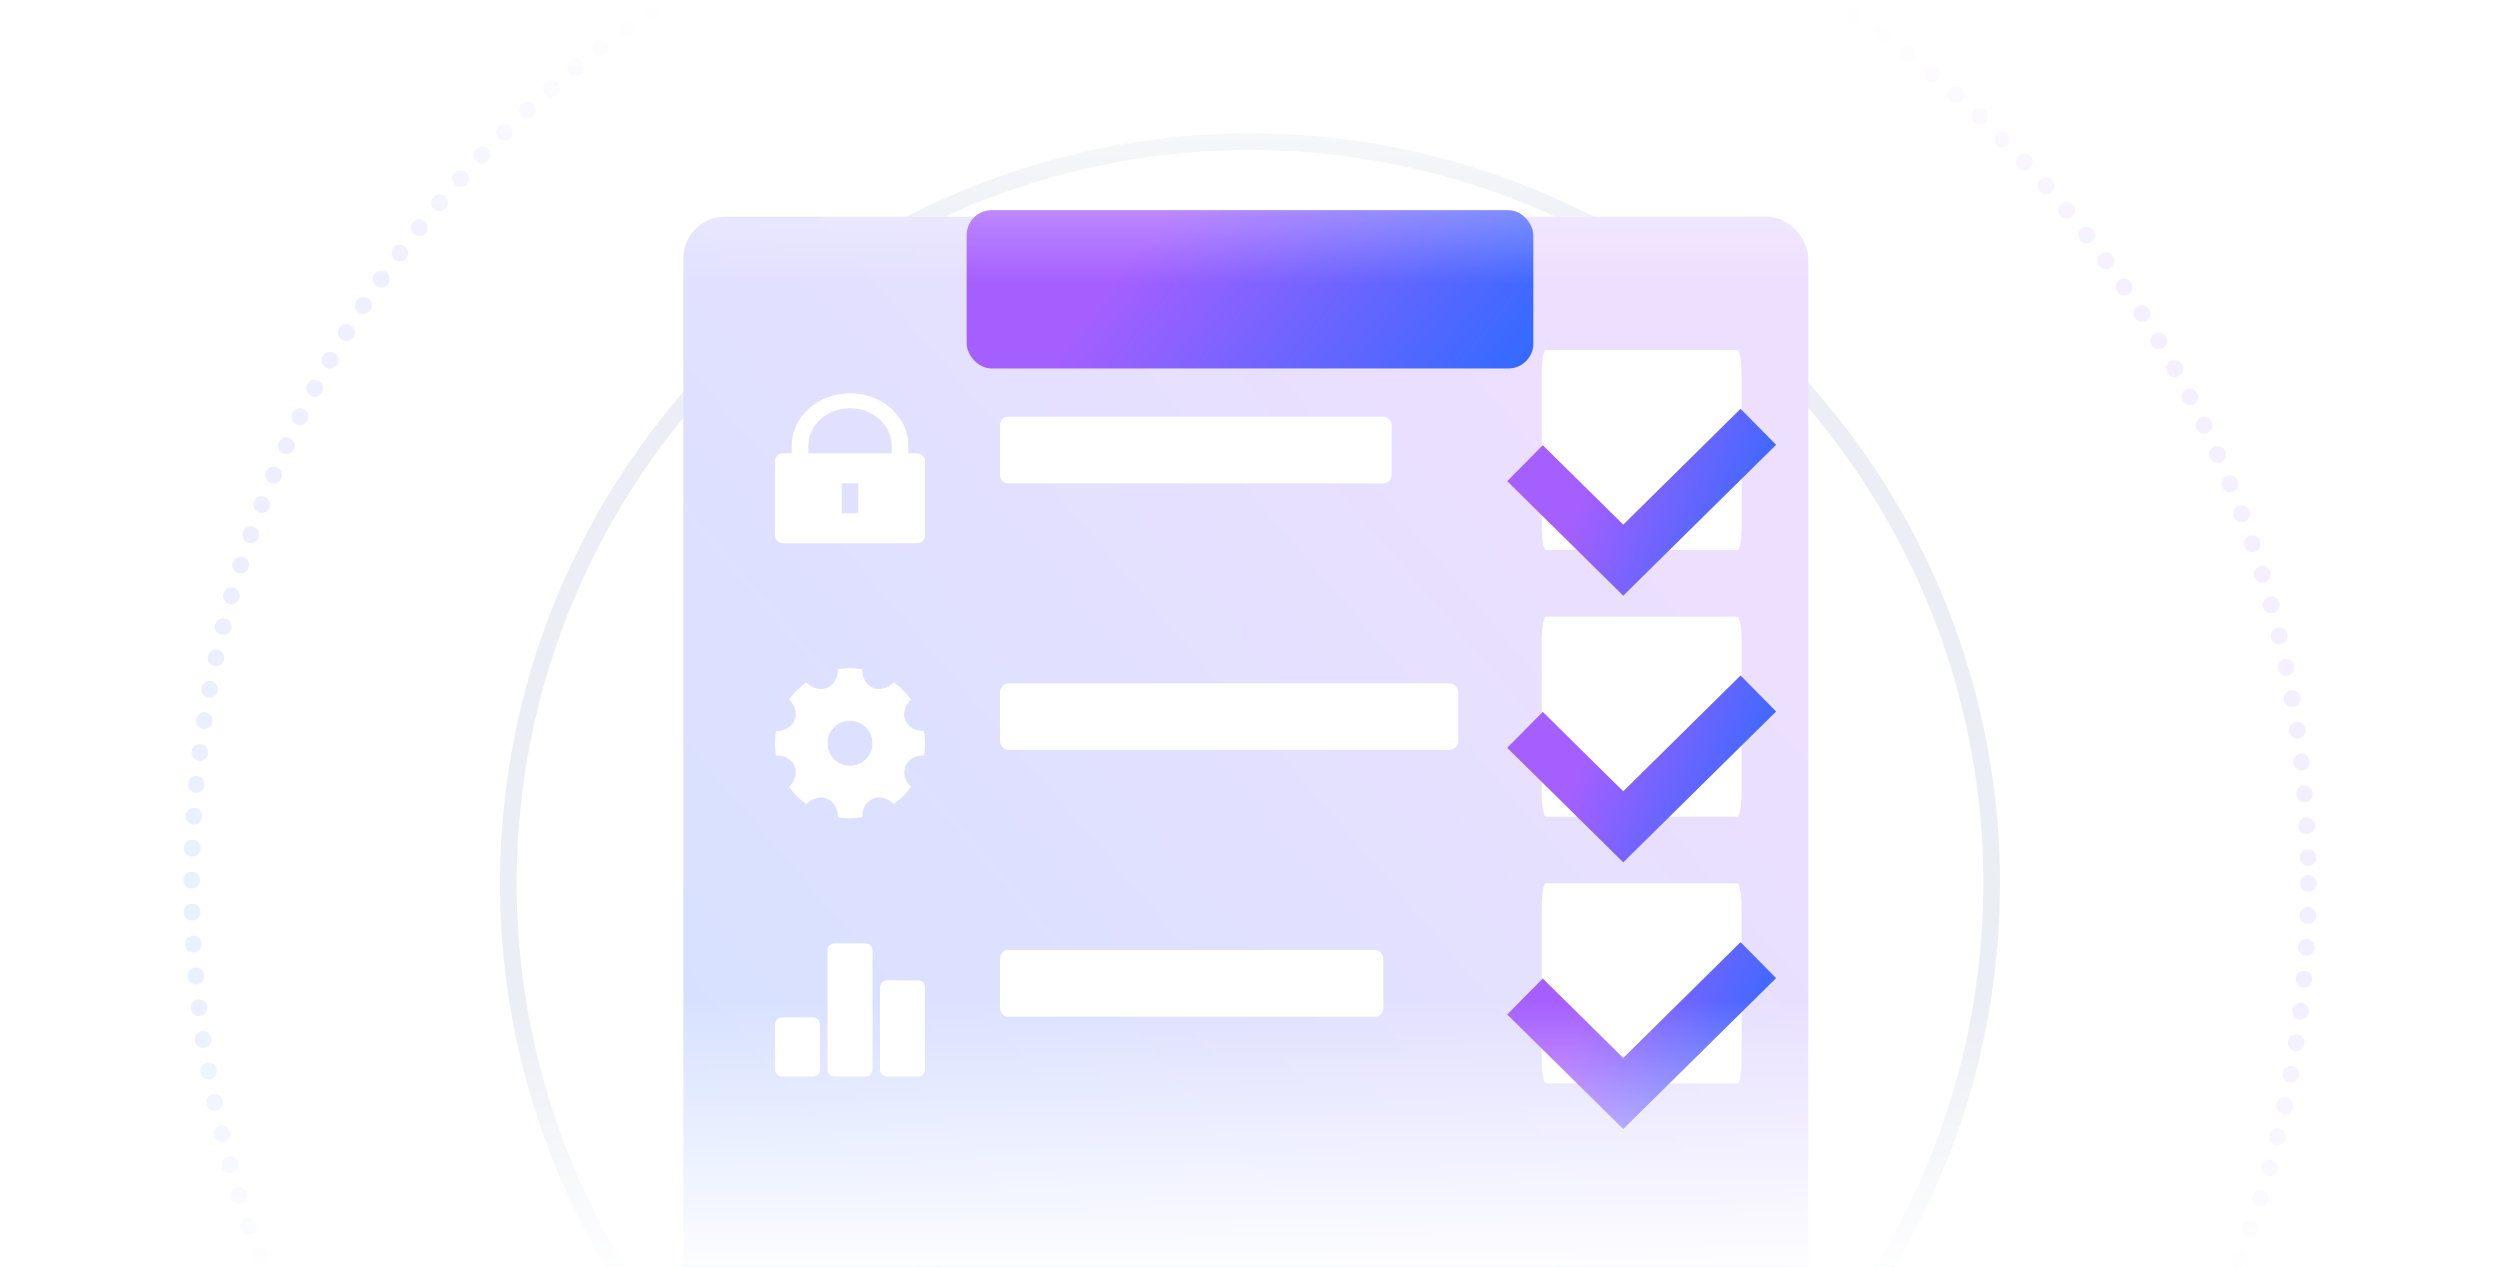 <svg width="300" height="152" viewBox="0 0 300 152" fill="none" xmlns="http://www.w3.org/2000/svg">
<g clip-path="url(#clip0_29990_99106)">
<circle opacity="0.1" cx="150" cy="106" r="37" stroke="#9DABCE" stroke-width="2" stroke-linecap="round"/>
<circle opacity="0.4" cx="150" cy="106" r="60" stroke="#9DABCE" stroke-width="2" stroke-linecap="round"/>
<circle opacity="0.2" cx="150" cy="106" r="89" stroke="#9DABCE" stroke-width="2" stroke-linecap="round"/>
<circle opacity="0.1" cx="150" cy="106" r="127" stroke="url(#paint0_linear_29990_99106)" stroke-width="2" stroke-linecap="round" stroke-dasharray="0.02 3.82"/>
<rect x="82" y="26" width="135" height="169" rx="5" fill="white"/>
<rect x="82" y="26" width="135" height="169" rx="5" fill="url(#paint1_linear_29990_99106)" fill-opacity="0.2"/>
<g filter="url(#filter0_d_29990_99106)">
<path d="M109 51.2H110C110.552 51.2 111 51.603 111 52.1V61.1C111 61.597 110.552 62 110 62H94C93.448 62 93 61.597 93 61.1V52.1C93 51.603 93.448 51.2 94 51.2H95V50.3C95 46.821 98.134 44 102 44C105.866 44 109 46.821 109 50.3V51.2ZM107 51.2V50.3C107 47.815 104.761 45.8 102 45.8C99.239 45.8 97 47.815 97 50.3V51.2H107ZM101 54.8V58.4H103V54.8H101Z" fill="white"/>
</g>
<path fill-rule="evenodd" clip-rule="evenodd" d="M120.918 50C120.419 50 120 50.475 120 51.051V56.966C120 57.525 120.427 58 120.918 58H166.01C166.565 58 167 57.542 167 56.966V51.051C167 50.474 166.549 50 166.01 50H120.918Z" fill="white"/>
<path fill-rule="evenodd" clip-rule="evenodd" d="M185.469 42C185.214 42 185 43.424 185 45.153V62.898C185 64.576 185.218 66 185.469 66H208.494C208.778 66 209 64.627 209 62.898V45.153C209 43.423 208.77 42 208.494 42H185.469Z" fill="white"/>
<path fill-rule="evenodd" clip-rule="evenodd" d="M185.469 74C185.214 74 185 75.424 185 77.153V94.898C185 96.576 185.218 98 185.469 98H208.494C208.778 98 209 96.627 209 94.898V77.153C209 75.424 208.77 74 208.494 74H185.469Z" fill="white"/>
<path fill-rule="evenodd" clip-rule="evenodd" d="M185.469 106C185.214 106 185 107.424 185 109.152V126.898C185 128.576 185.218 130 185.469 130H208.494C208.778 130 209 128.627 209 126.898V109.152C209 107.424 208.77 106 208.494 106H185.469Z" fill="white"/>
<g filter="url(#filter1_d_29990_99106)">
<path d="M93.121 87.467C92.957 86.481 92.962 85.491 93.121 84.533C94.112 84.557 95.004 84.082 95.35 83.245C95.696 82.409 95.402 81.443 94.684 80.759C95.249 79.97 95.946 79.265 96.759 78.684C97.442 79.402 98.409 79.696 99.245 79.35C100.082 79.003 100.557 78.112 100.533 77.121C101.519 76.957 102.509 76.962 103.467 77.121C103.443 78.112 103.918 79.004 104.755 79.35C105.591 79.696 106.557 79.402 107.241 78.684C108.03 79.249 108.735 79.946 109.316 80.759C108.598 81.442 108.304 82.409 108.65 83.245C108.997 84.082 109.888 84.557 110.879 84.533C111.043 85.519 111.038 86.509 110.878 87.467C109.888 87.443 108.996 87.918 108.65 88.754C108.304 89.591 108.598 90.557 109.315 91.24C108.751 92.03 108.054 92.735 107.241 93.316C106.557 92.598 105.591 92.304 104.755 92.65C103.918 92.997 103.443 93.888 103.467 94.879C102.481 95.043 101.491 95.038 100.533 94.878C100.557 93.888 100.082 92.996 99.245 92.65C98.409 92.304 97.443 92.598 96.759 93.315C95.97 92.751 95.265 92.054 94.684 91.241C95.402 90.558 95.696 89.591 95.35 88.754C95.003 87.918 94.112 87.443 93.121 87.467ZM102 88.699C103.491 88.699 104.699 87.491 104.699 86C104.699 84.509 103.491 83.301 102 83.301C100.509 83.301 99.301 84.509 99.301 86C99.301 87.491 100.509 88.699 102 88.699Z" fill="white"/>
</g>
<path fill-rule="evenodd" clip-rule="evenodd" d="M121.074 82C120.49 82 120 82.475 120 83.051V88.966C120 89.525 120.499 90 121.074 90H173.841C174.491 90 175 89.542 175 88.966V83.051C175 82.475 174.472 82 173.841 82H121.074Z" fill="white"/>
<g filter="url(#filter2_d_29990_99106)">
<path d="M93 119.746C93 119.273 93.384 118.889 93.857 118.889H97.543C98.016 118.889 98.4 119.273 98.4 119.746V125.143C98.4 125.616 98.016 126 97.543 126H93.857C93.384 126 93 125.616 93 125.143V119.746ZM99.3 110.857C99.3 110.384 99.684 110 100.157 110H103.843C104.316 110 104.7 110.384 104.7 110.857V125.143C104.7 125.616 104.316 126 103.843 126H100.157C99.684 126 99.3 125.616 99.3 125.143V110.857ZM105.6 115.302C105.6 114.828 105.984 114.444 106.457 114.444H110.143C110.616 114.444 111 114.828 111 115.302V125.143C111 125.616 110.616 126 110.143 126H106.457C105.984 126 105.6 125.616 105.6 125.143V115.302Z" fill="white"/>
</g>
<path fill-rule="evenodd" clip-rule="evenodd" d="M120.898 114C120.41 114 120 114.475 120 115.051V120.966C120 121.525 120.418 122 120.898 122H165.031C165.575 122 166 121.542 166 120.966V115.051C166 114.475 165.559 114 165.031 114H120.898Z" fill="white"/>
<g filter="url(#filter3_d_29990_99106)">
<path d="M183 47.364L194.789 59L211 43" stroke="url(#paint2_linear_29990_99106)" stroke-width="6.07"/>
</g>
<g filter="url(#filter4_d_29990_99106)">
<path d="M183 79.364L194.789 91L211 75" stroke="url(#paint3_linear_29990_99106)" stroke-width="6.07"/>
</g>
<g filter="url(#filter5_d_29990_99106)">
<path d="M183 111.364L194.789 123L211 107" stroke="url(#paint4_linear_29990_99106)" stroke-width="6.07"/>
</g>
<g filter="url(#filter6_d_29990_99106)">
<rect x="116" y="17" width="68" height="19" rx="3" fill="url(#paint5_linear_29990_99106)"/>
</g>
<rect width="254" height="34" transform="matrix(1 0 0 -1 24 34)" fill="url(#paint6_linear_29990_99106)"/>
<rect x="24" y="120" width="254" height="34" fill="url(#paint7_linear_29990_99106)"/>
</g>
<defs>
<filter id="filter0_d_29990_99106" x="80.963" y="36.153" width="42.074" height="42.074" filterUnits="userSpaceOnUse" color-interpolation-filters="sRGB">
<feFlood flood-opacity="0" result="BackgroundImageFix"/>
<feColorMatrix in="SourceAlpha" type="matrix" values="0 0 0 0 0 0 0 0 0 0 0 0 0 0 0 0 0 0 127 0" result="hardAlpha"/>
<feOffset dy="3.19"/>
<feGaussianBlur stdDeviation="4.518"/>
<feComposite in2="hardAlpha" operator="out"/>
<feColorMatrix type="matrix" values="0 0 0 0 0.651 0 0 0 0 0.376 0 0 0 0 1 0 0 0 0.2 0"/>
<feBlend mode="normal" in2="BackgroundImageFix" result="effect1_dropShadow_29990_99106"/>
<feBlend mode="normal" in="SourceGraphic" in2="effect1_dropShadow_29990_99106" result="shape"/>
</filter>
<filter id="filter1_d_29990_99106" x="80.963" y="68.153" width="42.074" height="42.074" filterUnits="userSpaceOnUse" color-interpolation-filters="sRGB">
<feFlood flood-opacity="0" result="BackgroundImageFix"/>
<feColorMatrix in="SourceAlpha" type="matrix" values="0 0 0 0 0 0 0 0 0 0 0 0 0 0 0 0 0 0 127 0" result="hardAlpha"/>
<feOffset dy="3.19"/>
<feGaussianBlur stdDeviation="4.518"/>
<feComposite in2="hardAlpha" operator="out"/>
<feColorMatrix type="matrix" values="0 0 0 0 0.651 0 0 0 0 0.376 0 0 0 0 1 0 0 0 0.2 0"/>
<feBlend mode="normal" in2="BackgroundImageFix" result="effect1_dropShadow_29990_99106"/>
<feBlend mode="normal" in="SourceGraphic" in2="effect1_dropShadow_29990_99106" result="shape"/>
</filter>
<filter id="filter2_d_29990_99106" x="80.963" y="100.153" width="42.074" height="42.074" filterUnits="userSpaceOnUse" color-interpolation-filters="sRGB">
<feFlood flood-opacity="0" result="BackgroundImageFix"/>
<feColorMatrix in="SourceAlpha" type="matrix" values="0 0 0 0 0 0 0 0 0 0 0 0 0 0 0 0 0 0 127 0" result="hardAlpha"/>
<feOffset dy="3.19"/>
<feGaussianBlur stdDeviation="4.518"/>
<feComposite in2="hardAlpha" operator="out"/>
<feColorMatrix type="matrix" values="0 0 0 0 0.651 0 0 0 0 0.376 0 0 0 0 1 0 0 0 0.2 0"/>
<feBlend mode="normal" in2="BackgroundImageFix" result="effect1_dropShadow_29990_99106"/>
<feBlend mode="normal" in="SourceGraphic" in2="effect1_dropShadow_29990_99106" result="shape"/>
</filter>
<filter id="filter3_d_29990_99106" x="157.583" y="25.773" width="78.835" height="68.993" filterUnits="userSpaceOnUse" color-interpolation-filters="sRGB">
<feFlood flood-opacity="0" result="BackgroundImageFix"/>
<feColorMatrix in="SourceAlpha" type="matrix" values="0 0 0 0 0 0 0 0 0 0 0 0 0 0 0 0 0 0 127 0" result="hardAlpha"/>
<feOffset dy="8.218"/>
<feGaussianBlur stdDeviation="11.642"/>
<feComposite in2="hardAlpha" operator="out"/>
<feColorMatrix type="matrix" values="0 0 0 0 0.651 0 0 0 0 0.376 0 0 0 0 1 0 0 0 0.2 0"/>
<feBlend mode="normal" in2="BackgroundImageFix" result="effect1_dropShadow_29990_99106"/>
<feBlend mode="normal" in="SourceGraphic" in2="effect1_dropShadow_29990_99106" result="shape"/>
</filter>
<filter id="filter4_d_29990_99106" x="157.583" y="57.773" width="78.835" height="68.993" filterUnits="userSpaceOnUse" color-interpolation-filters="sRGB">
<feFlood flood-opacity="0" result="BackgroundImageFix"/>
<feColorMatrix in="SourceAlpha" type="matrix" values="0 0 0 0 0 0 0 0 0 0 0 0 0 0 0 0 0 0 127 0" result="hardAlpha"/>
<feOffset dy="8.218"/>
<feGaussianBlur stdDeviation="11.642"/>
<feComposite in2="hardAlpha" operator="out"/>
<feColorMatrix type="matrix" values="0 0 0 0 0.651 0 0 0 0 0.376 0 0 0 0 1 0 0 0 0.2 0"/>
<feBlend mode="normal" in2="BackgroundImageFix" result="effect1_dropShadow_29990_99106"/>
<feBlend mode="normal" in="SourceGraphic" in2="effect1_dropShadow_29990_99106" result="shape"/>
</filter>
<filter id="filter5_d_29990_99106" x="157.583" y="89.773" width="78.835" height="68.993" filterUnits="userSpaceOnUse" color-interpolation-filters="sRGB">
<feFlood flood-opacity="0" result="BackgroundImageFix"/>
<feColorMatrix in="SourceAlpha" type="matrix" values="0 0 0 0 0 0 0 0 0 0 0 0 0 0 0 0 0 0 127 0" result="hardAlpha"/>
<feOffset dy="8.218"/>
<feGaussianBlur stdDeviation="11.642"/>
<feComposite in2="hardAlpha" operator="out"/>
<feColorMatrix type="matrix" values="0 0 0 0 0.651 0 0 0 0 0.376 0 0 0 0 1 0 0 0 0.2 0"/>
<feBlend mode="normal" in2="BackgroundImageFix" result="effect1_dropShadow_29990_99106"/>
<feBlend mode="normal" in="SourceGraphic" in2="effect1_dropShadow_29990_99106" result="shape"/>
</filter>
<filter id="filter6_d_29990_99106" x="92.716" y="1.934" width="114.569" height="65.569" filterUnits="userSpaceOnUse" color-interpolation-filters="sRGB">
<feFlood flood-opacity="0" result="BackgroundImageFix"/>
<feColorMatrix in="SourceAlpha" type="matrix" values="0 0 0 0 0 0 0 0 0 0 0 0 0 0 0 0 0 0 127 0" result="hardAlpha"/>
<feOffset dy="8.218"/>
<feGaussianBlur stdDeviation="11.642"/>
<feComposite in2="hardAlpha" operator="out"/>
<feColorMatrix type="matrix" values="0 0 0 0 0.651 0 0 0 0 0.376 0 0 0 0 1 0 0 0 0.2 0"/>
<feBlend mode="normal" in2="BackgroundImageFix" result="effect1_dropShadow_29990_99106"/>
<feBlend mode="normal" in="SourceGraphic" in2="effect1_dropShadow_29990_99106" result="shape"/>
</filter>
<linearGradient id="paint0_linear_29990_99106" x1="10.549" y1="256.254" x2="233.189" y2="16.95" gradientUnits="userSpaceOnUse">
<stop stop-color="#016FFF"/>
<stop offset="1" stop-color="#A55FFF"/>
</linearGradient>
<linearGradient id="paint1_linear_29990_99106" x1="75.371" y1="210.477" x2="222.223" y2="84.185" gradientUnits="userSpaceOnUse">
<stop stop-color="#016FFF"/>
<stop offset="1" stop-color="#A55FFF"/>
</linearGradient>
<linearGradient id="paint2_linear_29990_99106" x1="220.082" y1="61.246" x2="190.382" y2="49.773" gradientUnits="userSpaceOnUse">
<stop stop-color="#016FFF"/>
<stop offset="1" stop-color="#A55FFF"/>
</linearGradient>
<linearGradient id="paint3_linear_29990_99106" x1="220.082" y1="93.246" x2="190.382" y2="81.773" gradientUnits="userSpaceOnUse">
<stop stop-color="#016FFF"/>
<stop offset="1" stop-color="#A55FFF"/>
</linearGradient>
<linearGradient id="paint4_linear_29990_99106" x1="220.082" y1="125.246" x2="190.382" y2="113.773" gradientUnits="userSpaceOnUse">
<stop stop-color="#016FFF"/>
<stop offset="1" stop-color="#A55FFF"/>
</linearGradient>
<linearGradient id="paint5_linear_29990_99106" x1="206.057" y1="38.668" x2="155.021" y2="-1.654" gradientUnits="userSpaceOnUse">
<stop stop-color="#016FFF"/>
<stop offset="1" stop-color="#A55FFF"/>
</linearGradient>
<linearGradient id="paint6_linear_29990_99106" x1="127" y1="0" x2="127" y2="34" gradientUnits="userSpaceOnUse">
<stop stop-color="white" stop-opacity="0"/>
<stop offset="1" stop-color="white"/>
</linearGradient>
<linearGradient id="paint7_linear_29990_99106" x1="151" y1="120" x2="151" y2="154" gradientUnits="userSpaceOnUse">
<stop stop-color="white" stop-opacity="0"/>
<stop offset="1" stop-color="white"/>
</linearGradient>
<clipPath id="clip0_29990_99106">
<rect width="300" height="152" fill="white"/>
</clipPath>
</defs>
</svg>
